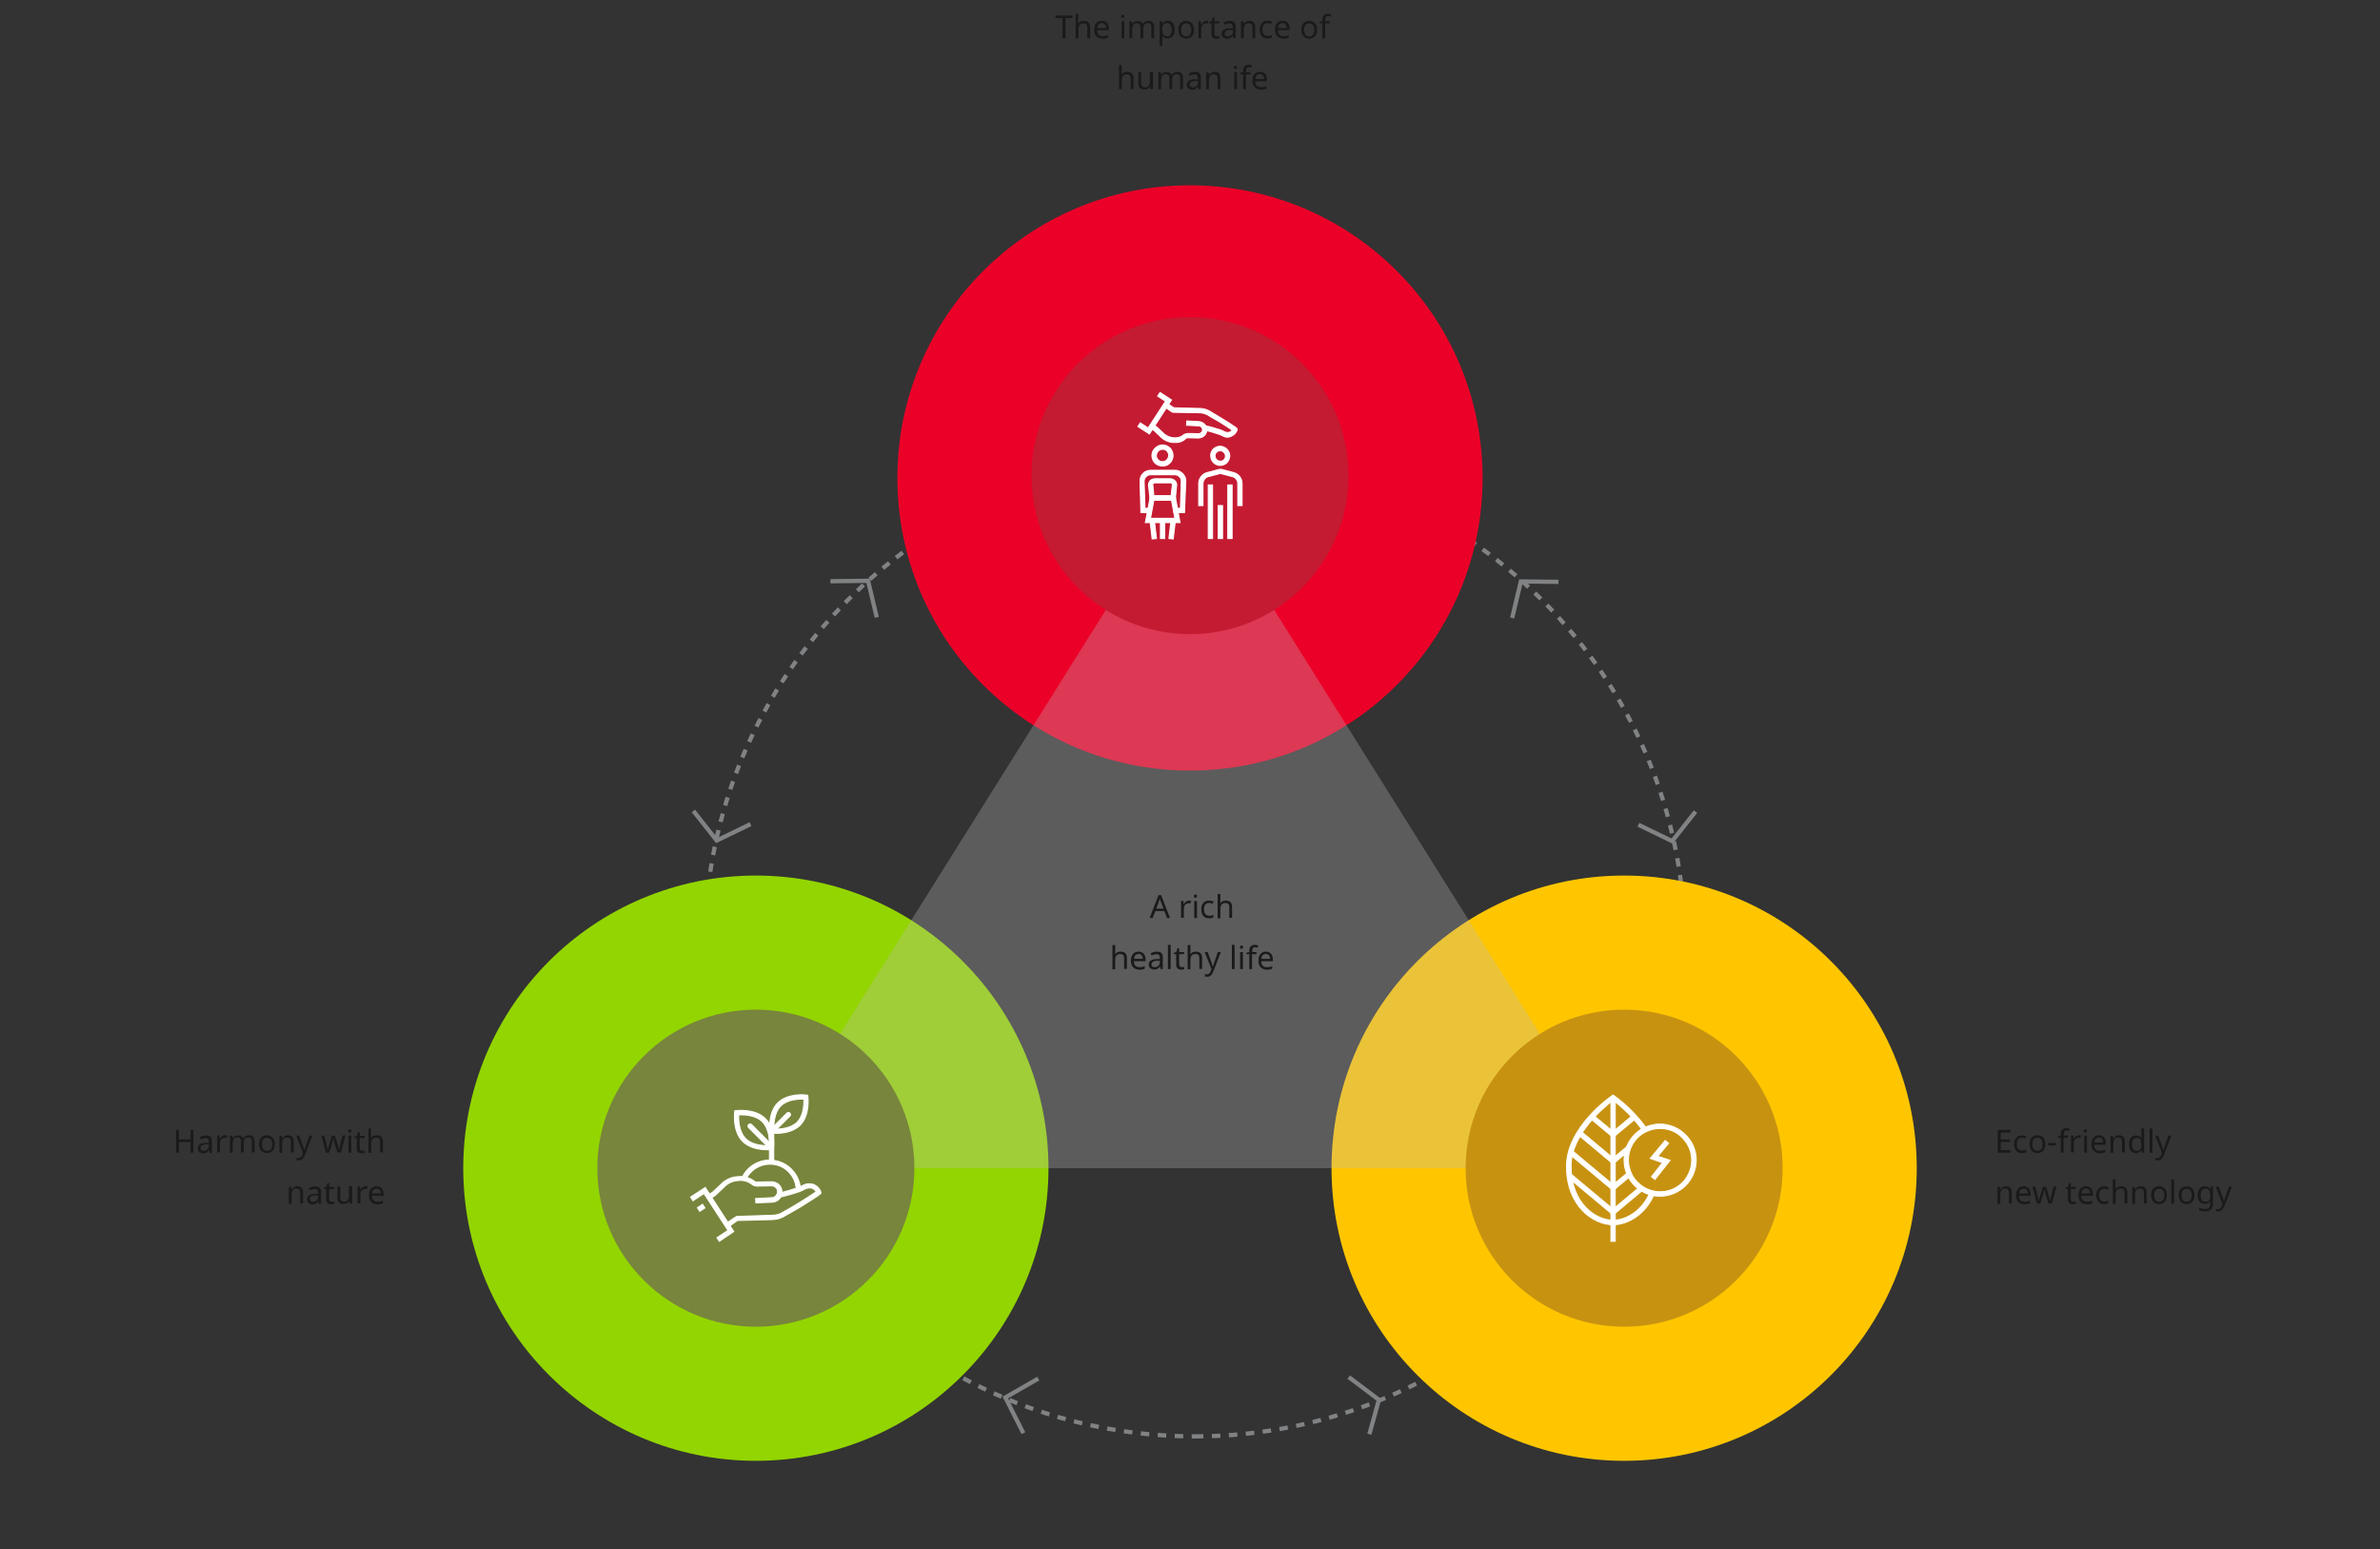 <?xml version="1.0" encoding="utf-8"?>
<!-- Generator: Adobe Illustrator 28.2.0, SVG Export Plug-In . SVG Version: 6.00 Build 0)  -->
<svg version="1.1" id="Layer_1" xmlns="http://www.w3.org/2000/svg" xmlns:xlink="http://www.w3.org/1999/xlink" x="0px" y="0px"
	 viewBox="0 0 1120 729" style="enable-background:new 0 0 1120 729;" xml:space="preserve">
<rect x="0" y="0" width="1120" height="729" fill="#333333" stroke="none"/>
<style type="text/css">
	.st0{fill:none;stroke:#808284;stroke-width:2;stroke-dasharray:4,4;}
	.st1{fill:none;stroke:#808284;stroke-width:2;}
	.st2{fill:none;stroke:#808284;stroke-width:2;}
	.st3{fill:#FFC600;}
	.st4{fill:#EB0028;}
	.st5{fill:#93D500;}
	.st6{fill:#BBBBBB;fill-opacity:0.3;}
	.st7{fill:#C89211;}
	.st8{fill:#FFFFFF;stroke:#FFFFFF;stroke-width:0.5;stroke-miterlimit:10;}
	.st9{fill:#78853C;}
	.st10{fill:#C41B32;}
	.st11{fill:#FFFFFF;stroke:#FFFFFF;stroke-width:0.5;stroke-miterlimit:10;}
	.st12{fill:#1A1A1A;}
</style>
<path class="st0" d="M562.3,675.9c127.4,0,230.7-103.3,230.7-230.7S689.7,214.6,562.3,214.6S331.6,317.9,331.6,445.2
	S434.9,675.9,562.3,675.9z"/>
<path class="st1" d="M390.8,273.5l17.7-0.2l4.1,17.2"/>
<path class="st1" d="M353.2,387.8l-15.9,7.7l-11-13.9"/>
<path class="st2" d="M733.4,273.8l-17.7-0.2l-4.1,17.2"/>
<path class="st1" d="M771,388.1l15.9,7.7l11-13.9"/>
<path class="st1" d="M644.4,674.9l4.5-16.2l-14.2-10.7"/>
<path class="st1" d="M488.6,648.7l-15.5,8.9l8.5,16.8"/>
<path class="st3" d="M764.3,687.4c76.1,0,137.7-61.7,137.7-137.7c0-76.1-61.7-137.7-137.7-137.7c-76.1,0-137.7,61.7-137.7,137.7
	C626.6,625.7,688.2,687.4,764.3,687.4z"/>
<path class="st4" d="M560,362.6c76.1,0,137.7-61.7,137.7-137.7c0-76.1-61.7-137.7-137.7-137.7s-137.7,61.7-137.7,137.7
	C422.3,301,483.9,362.6,560,362.6z"/>
<path class="st5" d="M355.7,687.4c76.1,0,137.7-61.7,137.7-137.7c0-76.1-61.7-137.7-137.7-137.7S218,473.6,218,549.7
	C218,625.7,279.7,687.4,355.7,687.4z"/>
<path class="st6" d="M560,223.8l204.3,325.9H355.7L560,223.8z"/>
<path class="st7" d="M764.3,624.3c41.2,0,74.6-33.4,74.6-74.6s-33.4-74.6-74.6-74.6c-41.2,0-74.6,33.4-74.6,74.6
	S723.1,624.3,764.3,624.3z"/>
<path class="st8" d="M759.1,576.3c-9.1,0-21.9-8.5-21.9-27.5c0-18.2,20.4-32.5,21.3-33.1l0.6-0.4l0.6,0.4c5.9,4.3,11,9.5,15.2,15.4
	l-1.7,1.1c-3.9-5.5-8.7-10.4-14.1-14.5c-3.3,2.5-19.8,15.6-19.8,31c0,17.6,11.6,25.5,19.8,25.5c5.9,0,13.6-4.1,17.5-13.3l1.9,0.8
	C774.3,571.8,765.7,576.3,759.1,576.3z"/>
<path class="st8" d="M760.1,516.9h-2v67.2h2V516.9z"/>
<path class="st8" d="M759.1,547.7l-16.5-13.8l1.3-1.6l15.2,12.7l6.7-5.6l1.3,1.6L759.1,547.7z"/>
<path class="st8" d="M759.1,560.2L738.5,543l1.3-1.6l19.3,16.1l7-5.8l1.3,1.6L759.1,560.2z"/>
<path class="st8" d="M759.1,535.2l-10.7-8.9l1.3-1.6l9.4,7.8l9.4-7.8l1.3,1.6L759.1,535.2z"/>
<path class="st8" d="M759.1,571.7L737.9,554l1.3-1.6l19.9,16.6l12.7-10.6l1.3,1.6L759.1,571.7z"/>
<path class="st8" d="M781.2,562.9c-3.4,0-6.6-1-9.4-2.9c-2.8-1.9-5-4.5-6.2-7.6c-1.3-3.1-1.6-6.5-1-9.8c0.7-3.3,2.3-6.3,4.6-8.7
	c2.4-2.4,5.4-4,8.7-4.6c3.3-0.7,6.7-0.3,9.8,1c3.1,1.3,5.7,3.5,7.6,6.2c1.9,2.8,2.9,6.1,2.9,9.4c0,4.5-1.8,8.8-5,12
	C790,561.1,785.7,562.8,781.2,562.9z M781.2,531c-3,0-5.8,0.9-8.3,2.5c-2.5,1.6-4.4,4-5.5,6.7c-1.1,2.7-1.4,5.7-0.8,8.6
	c0.6,2.9,2,5.6,4.1,7.6c2.1,2.1,4.7,3.5,7.6,4.1c2.9,0.6,5.9,0.3,8.6-0.8c2.7-1.1,5.1-3,6.7-5.5c1.6-2.5,2.5-5.3,2.5-8.3
	c0-4-1.6-7.7-4.4-10.5C789,532.5,785.2,531,781.2,531z"/>
<path class="st8" d="M778.8,555l-1.6-1.3l5.2-6.6l-5.8-2l7-8.4l1.6,1.3l-5.1,6.1l5.8,1.9L778.8,555z"/>
<path class="st9" d="M355.7,624.3c41.2,0,74.6-33.4,74.6-74.6s-33.4-74.6-74.6-74.6s-74.6,33.4-74.6,74.6S314.5,624.3,355.7,624.3z"
	/>
<path class="st8" d="M338.5,584.1l-1.1-1.7l5.2-3.4l-11.3-17.4l-5.2,3.4l-1.1-1.7l6.9-4.5l13.4,20.7L338.5,584.1z"/>
<path class="st8" d="M330.6,566.7l-2.4,1.6l1.1,1.7l2.4-1.6L330.6,566.7z"/>
<path class="st8" d="M355.7,566l-0.1-2l7.6-0.4c0.7,0,1.4-0.3,1.9-0.9c0.5-0.5,0.8-1.2,0.8-1.9c0-0.4-0.1-0.8-0.2-1.1
	c-0.1-0.4-0.4-0.7-0.6-0.9c-0.3-0.3-0.6-0.5-0.9-0.6c-0.4-0.1-0.7-0.2-1.1-0.2l-6.2,0.1c-1,0.1-2.1-0.1-2.9-0.7
	c-1.8-1.5-4.2-2.2-6.5-1.9c-2.7,0.1-5.2,1.3-7,3.3l-3.8,3.6l-2.4,1.6l-1.1-1.6l2.3-1.5l3.6-3.4c2.1-2.3,5.1-3.7,8.2-3.8
	c2.9-0.3,5.8,0.6,8,2.4c0.5,0.1,1,0.2,1.6,0.1l6.2-0.1c1.2,0,2.5,0.5,3.4,1.3c0.9,0.9,1.4,2,1.5,3.3c0,1.2-0.4,2.5-1.2,3.4
	c-0.8,0.9-2,1.5-3.3,1.6L355.7,566z"/>
<path class="st8" d="M342.8,577.3l-1.1-1.6l4.6-3.1c0.2-0.1,0.3-0.2,0.5-0.2l15.5-0.5c3.7,0,4.8-0.6,7.6-2.3
	c0.7-0.4,1.4-0.8,2.3-1.3c2.3-1.3,5.3-3.2,7.8-4.8l2.3-1.5c0.7-0.5,1.4-0.9,1.8-1.2c-0.5-0.8-1.2-1.4-2-1.7
	c-0.6-0.2-1.2-0.2-1.8-0.1c-0.6,0.1-1.2,0.3-1.7,0.6c-0.8,0.4-1.6,0.8-2.4,1.1c-3.2,1.1-6.4,2-9.6,2.7l-0.4-1.9
	c3.2-0.7,6.3-1.6,9.4-2.7c0.7-0.2,1.4-0.5,2-0.9c0.8-0.4,1.6-0.7,2.5-0.8c0.9-0.1,1.8,0,2.6,0.2c0.8,0.3,1.5,0.8,2.1,1.3
	c0.6,0.6,1.1,1.3,1.4,2.1c0.1,0.2,0.1,0.4,0.1,0.6c0,0.2-0.1,0.4-0.3,0.5c-0.9,0.7-1.8,1.4-2.7,1.9l-2.3,1.5
	c-2.5,1.6-5.5,3.5-7.9,4.8c-0.9,0.5-1.6,0.9-2.3,1.3c-2.9,1.7-4.4,2.6-8.6,2.6l-15.2,0.4L342.8,577.3z"/>
<path class="st8" d="M365.2,533.3c-0.7,0-1.4,0-2-0.1l-0.8-0.1l-0.1-0.8c0-0.3-1-8.6,3.7-13.3c4.7-4.7,12.9-3.8,13.3-3.7l0.8,0.1
	l0.1,0.8c0,0.4,1,8.6-3.7,13.3C373.1,532.8,368,533.3,365.2,533.3z M364.2,531.3c2.1,0.1,7.6,0,10.9-3.2c3.2-3.2,3.3-8.8,3.2-10.9
	c-2.1-0.1-7.6,0-10.9,3.2C364.2,523.7,364.1,529.2,364.2,531.3z"/>
<path class="st8" d="M361,541c-2.9,0-8.1-0.5-11.5-3.9c-4.8-4.8-3.8-13.2-3.8-13.6l0.1-0.8l0.8-0.1c0.4,0,8.8-1,13.6,3.8
	c4.8,4.8,3.8,13.2,3.8,13.6l-0.1,0.8l-0.8,0.1C362.4,541,361.7,541,361,541z M347.6,524.6c-0.1,2.1,0,7.8,3.3,11.2
	c3.3,3.3,9,3.4,11.2,3.3c0.1-2.1,0-7.8-3.3-11.2C355.5,524.5,349.8,524.5,347.6,524.6z"/>
<path class="st8" d="M364.1,532.2h-2v15.2h2V532.2z"/>
<path class="st8" d="M363.3,533.2c-0.2,0-0.4-0.1-0.5-0.2c-0.2-0.1-0.3-0.3-0.4-0.4c-0.1-0.2-0.1-0.4-0.1-0.6c0-0.2,0.1-0.4,0.3-0.5
	l7.7-7.7c0.1-0.1,0.2-0.2,0.3-0.2c0.1,0,0.2-0.1,0.4-0.1c0.1,0,0.3,0,0.4,0.1c0.1,0.1,0.2,0.1,0.3,0.2c0.1,0.1,0.2,0.2,0.2,0.3
	c0.1,0.1,0.1,0.2,0.1,0.4c0,0.1,0,0.3-0.1,0.4c0,0.1-0.1,0.2-0.2,0.3l-7.7,7.7c-0.1,0.1-0.2,0.2-0.3,0.2
	C363.5,533.2,363.4,533.2,363.3,533.2z"/>
<path class="st8" d="M363,540.9c-0.1,0-0.3,0-0.4-0.1c-0.1-0.1-0.2-0.1-0.3-0.2l-10-10c-0.1-0.1-0.2-0.2-0.2-0.3
	c-0.1-0.1-0.1-0.2-0.1-0.4c0-0.1,0-0.3,0.1-0.4c0-0.1,0.1-0.2,0.2-0.3c0.1-0.1,0.2-0.2,0.3-0.2c0.1,0,0.2-0.1,0.4-0.1
	c0.1,0,0.3,0,0.4,0.1c0.1,0,0.2,0.1,0.3,0.2l10,10c0.1,0.1,0.2,0.3,0.3,0.5c0,0.2,0,0.4-0.1,0.6c-0.1,0.2-0.2,0.3-0.4,0.4
	C363.4,540.9,363.2,540.9,363,540.9z"/>
<path class="st8" d="M376.7,559.9h-2c0-3.2-1.4-6.3-3.7-8.6c-2.3-2.3-5.4-3.5-8.7-3.5c-2.4,0-4.8,0.7-6.8,2c-2,1.3-3.6,3.2-4.6,5.4
	l-1.8-0.8c1.3-3,3.6-5.4,6.5-6.9c2.9-1.5,6.2-2,9.4-1.3c3.2,0.6,6.1,2.3,8.2,4.8C375.4,553.5,376.6,556.7,376.7,559.9z"/>
<path class="st10" d="M560,298.4c41.2,0,74.6-33.4,74.6-74.6s-33.4-74.6-74.6-74.6s-74.6,33.4-74.6,74.6S518.8,298.4,560,298.4z"/>
<path class="st8" d="M584.5,237.9h-2v-10.4c0-0.7-0.2-1.4-0.7-2c-0.4-0.6-1-1-1.7-1.2l-5.3-1.4c-0.3-0.1-0.7-0.1-1,0l-5.3,1.4
	c-0.7,0.2-1.3,0.6-1.7,1.2c-0.4,0.6-0.7,1.3-0.7,2v10.4h-2v-10.4c0-1.2,0.4-2.3,1.1-3.2c0.7-0.9,1.7-1.6,2.8-1.9l5.3-1.4
	c0.7-0.2,1.4-0.2,2,0l5.3,1.4c1.1,0.3,2.1,1,2.8,1.9c0.7,0.9,1.1,2,1.1,3.2L584.5,237.9z"/>
<path class="st8" d="M575.3,237.9h-2v15.5h2V237.9z"/>
<path class="st8" d="M570.6,228.2h-2v25.2h2V228.2z"/>
<path class="st8" d="M579.8,228.2h-2v25.2h2V228.2z"/>
<path class="st8" d="M574.2,219c-0.9,0-1.7-0.3-2.5-0.8c-0.7-0.5-1.3-1.2-1.6-2c-0.3-0.8-0.4-1.7-0.3-2.6c0.2-0.9,0.6-1.7,1.2-2.3
	c0.6-0.6,1.4-1,2.3-1.2c0.9-0.2,1.8-0.1,2.6,0.3c0.8,0.3,1.5,0.9,2,1.6c0.5,0.7,0.8,1.6,0.8,2.5c0,1.2-0.5,2.3-1.3,3.2
	C576.6,218.5,575.4,219,574.2,219z M574.2,212.1c-0.5,0-1,0.1-1.4,0.4c-0.4,0.3-0.7,0.7-0.9,1.1c-0.2,0.5-0.2,0.9-0.1,1.4
	c0.1,0.5,0.3,0.9,0.7,1.3c0.3,0.3,0.8,0.6,1.3,0.7s1,0,1.4-0.1c0.5-0.2,0.8-0.5,1.1-0.9s0.4-0.9,0.4-1.4c0-0.7-0.3-1.3-0.7-1.7
	C575.5,212.3,574.9,212.1,574.2,212.1z"/>
<path class="st8" d="M540.9,204.2l-5.4-3.5l1.1-1.7l3.7,2.4l8.2-12.6l-3.7-2.4l1.1-1.7l5.4,3.5L540.9,204.2z"/>
<path class="st8" d="M553,208.2c-0.2,0-0.5,0-0.7,0c-2.5-0.1-4.8-1.2-6.4-3l-2.8-2.6l-1.6-1.1l1.1-1.7l1.7,1.1l2.9,2.7
	c1.3,1.4,3.2,2.3,5.1,2.4c0.8,0.1,1.7,0,2.5-0.2c0.8-0.2,1.6-0.6,2.2-1.2c0.7-0.4,1.6-0.6,2.4-0.6l4.6,0.1c0.5,0,1-0.2,1.3-0.5
	c0.4-0.3,0.6-0.8,0.6-1.3c0-0.5-0.2-1-0.5-1.3c-0.3-0.4-0.8-0.6-1.3-0.6l-5.7-0.3l0.1-2l5.7,0.3c1,0.1,1.9,0.5,2.6,1.2
	c0.7,0.7,1.1,1.6,1.1,2.6c0,0.5-0.1,1-0.3,1.5c-0.2,0.5-0.5,0.9-0.9,1.3c-0.4,0.4-0.8,0.6-1.3,0.8c-0.5,0.2-1,0.3-1.5,0.3l-4.6-0.1
	c-0.4,0-0.8,0-1.1,0.1C556.9,207.6,555,208.3,553,208.2z"/>
<path class="st8" d="M577.8,205.7c-0.9,0-1.8-0.2-2.6-0.7c-0.5-0.3-1-0.5-1.6-0.7c-2.3-0.8-4.6-1.4-7-2l0.4-2c2.5,0.5,4.9,1.2,7.3,2
	c0.6,0.2,1.2,0.5,1.8,0.8c0.4,0.2,0.8,0.4,1.2,0.4c0.4,0.1,0.9,0,1.3-0.1c0.5-0.2,1-0.5,1.3-1c-0.3-0.2-0.7-0.5-1.2-0.8l-1.8-1.2
	c-1.8-1.2-4.1-2.6-5.8-3.5c-0.7-0.4-1.2-0.7-1.7-1c-1.6-1.2-3.6-1.8-5.6-1.7L552,194c-0.2,0-0.4-0.1-0.5-0.2l-3.4-2.3l1.1-1.7
	l3.2,2.1l11.4,0.3c2.4-0.1,4.7,0.6,6.6,2c0.5,0.3,1,0.6,1.7,1c1.7,1,4,2.4,5.9,3.6l1.8,1.2c0.7,0.4,1.4,0.9,2.1,1.5
	c0.2,0.1,0.3,0.3,0.3,0.5c0,0.2,0,0.4-0.1,0.6c-0.3,0.6-0.7,1.2-1.1,1.6c-0.5,0.5-1.1,0.8-1.7,1.1
	C578.7,205.6,578.2,205.7,577.8,205.7z"/>
<path class="st8" d="M548.1,244.9h-2v8.5h2V244.9z"/>
<path class="st11" d="M551.1,244.8l-1,8.6l2,0.2l1-8.6L551.1,244.8z"/>
<path class="st8" d="M543.2,244.8l-2,0.2l1,8.6l2-0.2L543.2,244.8z"/>
<path class="st8" d="M553,235.4h-11.7l-0.8-6.8c-0.1-0.4,0-0.8,0.1-1.2c0.1-0.4,0.3-0.8,0.6-1.1c0.3-0.3,0.6-0.6,1-0.7
	c0.4-0.2,0.8-0.3,1.2-0.3h7.4c0.4,0,0.8,0.1,1.2,0.3c0.4,0.2,0.7,0.4,1,0.7c0.3,0.3,0.5,0.7,0.6,1.1c0.1,0.4,0.2,0.8,0.1,1.2
	L553,235.4z M543,233.4h8.1l0.6-5.1c0-0.1,0-0.3,0-0.4c0-0.1-0.1-0.3-0.2-0.4c-0.1-0.1-0.2-0.2-0.3-0.2c-0.1-0.1-0.3-0.1-0.4-0.1
	h-7.4c-0.1,0-0.3,0-0.4,0.1c-0.1,0.1-0.2,0.1-0.3,0.2c-0.1,0.1-0.2,0.2-0.2,0.4c0,0.1-0.1,0.3,0,0.4L543,233.4z"/>
<path class="st8" d="M555.3,245.9H539l2.4-12.6h11.6L555.3,245.9z M541.4,243.9h11.5l-1.6-8.6H543L541.4,243.9z"/>
<path class="st8" d="M557.4,241.2h-4.9v-2h3l0.4-12.7c0-0.4,0-0.8-0.2-1.2c-0.1-0.4-0.4-0.7-0.7-1c-0.3-0.3-0.6-0.5-1-0.7
	c-0.4-0.2-0.8-0.2-1.2-0.2h-11.3c-0.4,0-0.8,0.1-1.2,0.2c-0.4,0.2-0.7,0.4-1,0.7c-0.3,0.3-0.5,0.7-0.7,1c-0.1,0.4-0.2,0.8-0.2,1.2
	l0.4,12.7h3v2h-4.9l-0.4-14.7c0-0.7,0.1-1.4,0.3-2c0.2-0.6,0.6-1.2,1.1-1.7c0.5-0.5,1-0.9,1.7-1.1c0.6-0.3,1.3-0.4,2-0.4h11.3
	c0.7,0,1.4,0.1,2,0.4c0.6,0.3,1.2,0.7,1.7,1.2c0.5,0.5,0.8,1.1,1.1,1.7c0.2,0.6,0.4,1.3,0.3,2L557.4,241.2z"/>
<path class="st8" d="M547.1,219.3c-1,0-1.9-0.3-2.8-0.8c-0.8-0.5-1.5-1.3-1.8-2.2c-0.4-0.9-0.5-1.9-0.3-2.9c0.2-1,0.7-1.8,1.4-2.5
	c0.7-0.7,1.6-1.2,2.5-1.4c1-0.2,2-0.1,2.9,0.3c0.9,0.4,1.7,1,2.2,1.8c0.5,0.8,0.8,1.8,0.8,2.8c0,1.3-0.5,2.6-1.5,3.5
	C549.7,218.8,548.4,219.3,547.1,219.3z M547.1,211.4c-0.6,0-1.2,0.2-1.6,0.5c-0.5,0.3-0.9,0.8-1.1,1.3c-0.2,0.5-0.3,1.1-0.2,1.7
	c0.1,0.6,0.4,1.1,0.8,1.5c0.4,0.4,0.9,0.7,1.5,0.8c0.6,0.1,1.2,0.1,1.7-0.2c0.5-0.2,1-0.6,1.3-1.1c0.3-0.5,0.5-1.1,0.5-1.6
	c0-0.8-0.3-1.5-0.9-2.1C548.7,211.7,547.9,211.4,547.1,211.4L547.1,211.4z"/>
<path class="st12" d="M91,542.4h-1.3v-5h-5.5v5h-1.3v-10.7h1.3v4.5h5.5v-4.5H91V542.4z M96.8,534.3c1,0,1.7,0.2,2.2,0.6
	c0.5,0.4,0.7,1.1,0.7,2.1v5.5h-1l-0.3-1.1h-0.1c-0.4,0.4-0.7,0.8-1.1,1c-0.4,0.2-0.9,0.3-1.6,0.3c-0.7,0-1.3-0.2-1.8-0.6
	c-0.5-0.4-0.7-1-0.7-1.8c0-0.8,0.3-1.4,0.9-1.8c0.6-0.4,1.6-0.7,2.9-0.7l1.4,0v-0.5c0-0.7-0.1-1.1-0.4-1.4c-0.3-0.3-0.7-0.4-1.2-0.4
	c-0.4,0-0.8,0.1-1.2,0.2c-0.4,0.1-0.7,0.3-1.1,0.4l-0.4-1c0.4-0.2,0.8-0.4,1.2-0.5C95.7,534.3,96.2,534.3,96.8,534.3z M98.3,538.5
	l-1.2,0c-1,0-1.7,0.2-2.1,0.5c-0.4,0.3-0.6,0.7-0.6,1.2c0,0.5,0.1,0.8,0.4,1c0.3,0.2,0.6,0.3,1.1,0.3c0.7,0,1.2-0.2,1.7-0.6
	c0.5-0.4,0.7-1,0.7-1.7V538.5z M105.9,534.2c0.2,0,0.3,0,0.5,0c0.2,0,0.3,0,0.5,0.1l-0.2,1.2c-0.1,0-0.3-0.1-0.4-0.1
	c-0.2,0-0.3,0-0.4,0c-0.4,0-0.8,0.1-1.2,0.3c-0.4,0.2-0.7,0.5-0.9,0.9c-0.2,0.4-0.3,0.9-0.3,1.4v4.3h-1.3v-8h1.1l0.1,1.5h0.1
	c0.2-0.4,0.6-0.8,1-1.1C104.8,534.4,105.3,534.2,105.9,534.2z M117.1,534.2c0.9,0,1.6,0.2,2,0.7c0.4,0.5,0.7,1.2,0.7,2.2v5.2h-1.3
	v-5.2c0-1.3-0.5-1.9-1.6-1.9c-0.8,0-1.3,0.2-1.7,0.7c-0.3,0.5-0.5,1.1-0.5,2v4.4h-1.3v-5.2c0-1.3-0.5-1.9-1.7-1.9
	c-0.8,0-1.4,0.2-1.7,0.8c-0.3,0.5-0.5,1.2-0.5,2.2v4.2h-1.3v-8h1.1l0.2,1.1h0.1c0.2-0.4,0.6-0.7,1-0.9c0.4-0.2,0.9-0.3,1.4-0.3
	c1.3,0,2.1,0.5,2.5,1.3h0.1c0.3-0.5,0.6-0.8,1.1-1C116.1,534.3,116.6,534.2,117.1,534.2z M129.3,538.4c0,1.3-0.3,2.4-1,3.1
	c-0.7,0.7-1.6,1.1-2.7,1.1c-0.7,0-1.3-0.2-1.9-0.5c-0.5-0.3-1-0.8-1.3-1.4c-0.3-0.6-0.5-1.4-0.5-2.3c0-1.3,0.3-2.4,1-3.1
	c0.7-0.7,1.6-1.1,2.7-1.1c0.7,0,1.4,0.2,1.9,0.5c0.6,0.3,1,0.8,1.3,1.4C129.2,536.8,129.3,537.5,129.3,538.4z M123.3,538.4
	c0,0.9,0.2,1.7,0.6,2.3c0.4,0.5,1,0.8,1.8,0.8c0.8,0,1.4-0.3,1.8-0.8c0.4-0.6,0.6-1.3,0.6-2.3c0-1-0.2-1.7-0.6-2.2
	c-0.4-0.5-1-0.8-1.8-0.8s-1.4,0.3-1.8,0.8C123.4,536.7,123.3,537.4,123.3,538.4z M135.3,534.2c1,0,1.7,0.2,2.2,0.7
	c0.5,0.5,0.7,1.2,0.7,2.2v5.2h-1.3v-5.1c0-1.3-0.6-1.9-1.8-1.9c-0.9,0-1.5,0.2-1.8,0.8s-0.5,1.2-0.5,2.2v4.2h-1.3v-8h1.1l0.2,1.1
	h0.1c0.3-0.4,0.6-0.7,1.1-0.9C134.3,534.3,134.8,534.2,135.3,534.2z M139.4,534.4h1.4l1.7,4.6c0.1,0.4,0.3,0.8,0.4,1.2
	s0.2,0.7,0.3,1h0.1c0.1-0.2,0.2-0.6,0.3-1c0.1-0.4,0.3-0.8,0.4-1.2l1.6-4.6h1.4l-3.5,9.1c-0.3,0.8-0.7,1.4-1.1,1.8s-1.1,0.7-1.8,0.7
	c-0.2,0-0.4,0-0.6,0c-0.2,0-0.3,0-0.5-0.1v-1c0.1,0,0.2,0,0.4,0.1c0.2,0,0.3,0,0.5,0c0.5,0,0.8-0.1,1.1-0.4s0.5-0.6,0.7-1l0.4-1.1
	L139.4,534.4z M158.8,542.4l-1.4-4.5c-0.1-0.4-0.2-0.8-0.3-1.2c-0.1-0.4-0.2-0.7-0.2-0.9h-0.1c0,0.2-0.1,0.5-0.2,0.9
	c-0.1,0.4-0.2,0.8-0.3,1.2l-1.4,4.5h-1.5l-2.2-8h1.4l1.1,4.3c0.1,0.4,0.2,0.9,0.3,1.3c0.1,0.4,0.2,0.8,0.2,1.1h0.1
	c0-0.2,0.1-0.4,0.1-0.6c0.1-0.2,0.1-0.5,0.2-0.8c0.1-0.3,0.1-0.5,0.2-0.8l1.4-4.5h1.4l1.4,4.5c0.1,0.4,0.2,0.7,0.3,1.1
	c0.1,0.4,0.2,0.7,0.2,1h0.1c0-0.2,0.1-0.6,0.2-1c0.1-0.4,0.2-0.9,0.3-1.4l1.1-4.3h1.4l-2.2,8H158.8z M164.7,531.4
	c0.2,0,0.4,0.1,0.5,0.2c0.2,0.1,0.2,0.3,0.2,0.6c0,0.3-0.1,0.5-0.2,0.6c-0.2,0.1-0.3,0.2-0.5,0.2c-0.2,0-0.4-0.1-0.6-0.2
	c-0.2-0.1-0.2-0.4-0.2-0.6c0-0.3,0.1-0.5,0.2-0.6C164.3,531.4,164.5,531.4,164.7,531.4z M165.3,534.4v8H164v-8H165.3z M170.6,541.5
	c0.2,0,0.4,0,0.6,0c0.2,0,0.4-0.1,0.5-0.1v1c-0.1,0.1-0.3,0.1-0.6,0.2c-0.3,0-0.5,0.1-0.8,0.1c-0.4,0-0.8-0.1-1.2-0.2
	c-0.4-0.2-0.6-0.4-0.9-0.8s-0.3-0.9-0.3-1.5v-4.7h-1.1v-0.6l1.2-0.5l0.5-1.7h0.8v1.8h2.3v1h-2.3v4.7c0,0.5,0.1,0.9,0.3,1.1
	C169.9,541.4,170.2,541.5,170.6,541.5z M174.6,531v3.3c0,0.4,0,0.8-0.1,1.1h0.1c0.3-0.4,0.6-0.7,1.1-0.9c0.4-0.2,0.9-0.3,1.5-0.3
	c1,0,1.7,0.2,2.2,0.7c0.5,0.5,0.8,1.2,0.8,2.2v5.2h-1.3v-5.1c0-1.3-0.6-1.9-1.8-1.9c-0.9,0-1.5,0.3-1.9,0.8
	c-0.3,0.5-0.5,1.2-0.5,2.2v4.2h-1.3V531H174.6z M139.7,558.2c1,0,1.7,0.2,2.2,0.7c0.5,0.5,0.7,1.2,0.7,2.2v5.2h-1.3v-5.1
	c0-1.3-0.6-1.9-1.8-1.9c-0.9,0-1.5,0.2-1.8,0.8c-0.3,0.5-0.5,1.2-0.5,2.2v4.2h-1.3v-8h1.1l0.2,1.1h0.1c0.3-0.4,0.6-0.7,1.1-0.9
	C138.7,558.3,139.2,558.2,139.7,558.2z M148.2,558.3c1,0,1.7,0.2,2.2,0.6c0.5,0.4,0.7,1.1,0.7,2.1v5.5h-1l-0.3-1.1h-0.1
	c-0.4,0.4-0.7,0.8-1.1,1c-0.4,0.2-0.9,0.3-1.6,0.3c-0.7,0-1.3-0.2-1.8-0.6c-0.5-0.4-0.7-1-0.7-1.8c0-0.8,0.3-1.4,0.9-1.8
	c0.6-0.4,1.6-0.7,2.9-0.7l1.4,0v-0.5c0-0.7-0.1-1.1-0.4-1.4c-0.3-0.3-0.7-0.4-1.2-0.4c-0.4,0-0.8,0.1-1.2,0.2
	c-0.4,0.1-0.7,0.3-1.1,0.4l-0.4-1c0.4-0.2,0.8-0.4,1.2-0.5C147.1,558.3,147.6,558.3,148.2,558.3z M149.7,562.5l-1.2,0
	c-1,0-1.7,0.2-2.1,0.5c-0.4,0.3-0.6,0.7-0.6,1.2c0,0.5,0.1,0.8,0.4,1c0.3,0.2,0.6,0.3,1.1,0.3c0.7,0,1.2-0.2,1.7-0.6
	c0.5-0.4,0.7-1,0.7-1.7V562.5z M156.2,565.5c0.2,0,0.4,0,0.6,0c0.2,0,0.4-0.1,0.5-0.1v1c-0.1,0.1-0.3,0.1-0.6,0.2
	c-0.3,0-0.5,0.1-0.8,0.1c-0.4,0-0.8-0.1-1.2-0.2c-0.3-0.2-0.6-0.4-0.9-0.8s-0.3-0.9-0.3-1.5v-4.7h-1.1v-0.6l1.2-0.5l0.5-1.7h0.8v1.8
	h2.3v1h-2.3v4.7c0,0.5,0.1,0.9,0.3,1.1C155.5,565.4,155.8,565.5,156.2,565.5z M165.7,558.4v8h-1.1l-0.2-1.1h-0.1
	c-0.3,0.4-0.6,0.7-1.1,0.9c-0.5,0.2-0.9,0.3-1.5,0.3c-1,0-1.7-0.2-2.2-0.7c-0.5-0.5-0.7-1.2-0.7-2.2v-5.3h1.3v5.2
	c0,1.3,0.6,1.9,1.8,1.9c0.9,0,1.5-0.2,1.8-0.8c0.4-0.5,0.5-1.2,0.5-2.2v-4.2H165.7z M172,558.2c0.1,0,0.3,0,0.5,0
	c0.2,0,0.3,0,0.5,0.1l-0.2,1.2c-0.1,0-0.3-0.1-0.4-0.1c-0.2,0-0.3,0-0.4,0c-0.4,0-0.8,0.1-1.2,0.3c-0.4,0.2-0.6,0.5-0.9,0.9
	c-0.2,0.4-0.3,0.9-0.3,1.4v4.3h-1.3v-8h1.1l0.1,1.5h0.1c0.2-0.4,0.6-0.8,1-1.1C170.9,558.4,171.4,558.2,172,558.2z M177.2,558.2
	c0.7,0,1.3,0.2,1.8,0.5s0.9,0.7,1.1,1.3c0.3,0.5,0.4,1.2,0.4,1.9v0.8H175c0,0.9,0.2,1.6,0.7,2.1c0.4,0.5,1.1,0.7,1.9,0.7
	c0.5,0,1,0,1.3-0.1c0.4-0.1,0.8-0.2,1.2-0.4v1.2c-0.4,0.2-0.8,0.3-1.2,0.4c-0.4,0.1-0.9,0.1-1.4,0.1c-0.8,0-1.4-0.2-2-0.5
	s-1-0.8-1.4-1.4c-0.3-0.6-0.5-1.4-0.5-2.3c0-0.9,0.1-1.6,0.4-2.3c0.3-0.6,0.7-1.1,1.2-1.5C175.9,558.4,176.5,558.2,177.2,558.2z
	 M177.2,559.3c-0.6,0-1.1,0.2-1.5,0.6c-0.4,0.4-0.6,1-0.6,1.7h4.1c0-0.7-0.2-1.2-0.5-1.7C178.4,559.5,177.9,559.3,177.2,559.3z"/>
<path class="st12" d="M946.1,542.4h-6v-10.7h6v1.2h-4.6v3.3h4.4v1.2h-4.4v3.8h4.6V542.4z M951.5,542.6c-0.7,0-1.4-0.1-1.9-0.4
	c-0.5-0.3-1-0.7-1.3-1.4c-0.3-0.6-0.5-1.4-0.5-2.3c0-1,0.2-1.8,0.5-2.4c0.3-0.6,0.8-1.1,1.3-1.4s1.2-0.4,1.9-0.4
	c0.4,0,0.8,0,1.2,0.1c0.4,0.1,0.7,0.2,0.9,0.3l-0.4,1.1c-0.2-0.1-0.5-0.2-0.8-0.3c-0.3-0.1-0.6-0.1-0.9-0.1c-1.6,0-2.4,1-2.4,3
	c0,1,0.2,1.7,0.6,2.2c0.4,0.5,1,0.8,1.7,0.8c0.4,0,0.8,0,1.2-0.1c0.3-0.1,0.6-0.2,0.9-0.3v1.2c-0.3,0.1-0.6,0.2-0.9,0.3
	C952.4,542.5,952,542.6,951.5,542.6z M962.5,538.4c0,1.3-0.3,2.4-1,3.1c-0.7,0.7-1.6,1.1-2.7,1.1c-0.7,0-1.3-0.2-1.9-0.5
	c-0.6-0.3-1-0.8-1.3-1.4c-0.3-0.6-0.5-1.4-0.5-2.3c0-1.3,0.3-2.4,1-3.1c0.7-0.7,1.6-1.1,2.7-1.1c0.7,0,1.4,0.2,1.9,0.5
	c0.6,0.3,1,0.8,1.3,1.4C962.3,536.8,962.5,537.5,962.5,538.4z M956.4,538.4c0,0.9,0.2,1.7,0.6,2.3c0.4,0.5,1,0.8,1.8,0.8
	c0.8,0,1.4-0.3,1.8-0.8c0.4-0.6,0.6-1.3,0.6-2.3c0-1-0.2-1.7-0.6-2.2c-0.4-0.5-1-0.8-1.8-0.8s-1.4,0.3-1.8,0.8
	C956.6,536.7,956.4,537.4,956.4,538.4z M963.9,539v-1.2h3.6v1.2H963.9z M973.1,535.4h-2v7h-1.3v-7h-1.4v-0.6l1.4-0.5v-0.5
	c0-1,0.2-1.8,0.7-2.2c0.5-0.5,1.1-0.7,1.9-0.7c0.3,0,0.6,0,0.9,0.1c0.3,0,0.5,0.1,0.7,0.2l-0.3,1c-0.2-0.1-0.3-0.1-0.6-0.2
	c-0.2,0-0.4-0.1-0.6-0.1c-0.4,0-0.8,0.2-1,0.5c-0.2,0.3-0.3,0.8-0.3,1.4v0.5h2V535.4z M978.3,534.2c0.2,0,0.3,0,0.5,0
	c0.2,0,0.3,0,0.5,0.1l-0.2,1.2c-0.1,0-0.3-0.1-0.4-0.1c-0.2,0-0.3,0-0.4,0c-0.4,0-0.8,0.1-1.2,0.3c-0.4,0.2-0.7,0.5-0.9,0.9
	c-0.2,0.4-0.3,0.9-0.3,1.4v4.3h-1.3v-8h1.1l0.1,1.5h0.1c0.2-0.4,0.6-0.8,1-1.1C977.3,534.4,977.8,534.2,978.3,534.2z M981.4,531.4
	c0.2,0,0.4,0.1,0.5,0.2c0.2,0.1,0.2,0.3,0.2,0.6c0,0.3-0.1,0.5-0.2,0.6c-0.2,0.1-0.3,0.2-0.5,0.2c-0.2,0-0.4-0.1-0.6-0.2
	c-0.1-0.1-0.2-0.4-0.2-0.6c0-0.3,0.1-0.5,0.2-0.6C981,531.4,981.2,531.4,981.4,531.4z M982.1,534.4v8h-1.3v-8H982.1z M987.7,534.2
	c0.7,0,1.3,0.2,1.8,0.5s0.9,0.7,1.1,1.3c0.3,0.5,0.4,1.2,0.4,1.9v0.8h-5.5c0,0.9,0.2,1.6,0.7,2.1c0.5,0.5,1.1,0.7,1.9,0.7
	c0.5,0,1,0,1.4-0.1c0.4-0.1,0.8-0.2,1.2-0.4v1.2c-0.4,0.2-0.8,0.3-1.2,0.4c-0.4,0.1-0.9,0.1-1.4,0.1c-0.8,0-1.4-0.2-2-0.5
	s-1-0.8-1.4-1.4c-0.3-0.6-0.5-1.4-0.5-2.3c0-0.9,0.1-1.6,0.4-2.3c0.3-0.6,0.7-1.1,1.2-1.5C986.4,534.4,987,534.2,987.7,534.2z
	 M987.7,535.3c-0.6,0-1.1,0.2-1.5,0.6c-0.4,0.4-0.6,1-0.6,1.7h4.1c0-0.7-0.2-1.2-0.5-1.7C988.9,535.5,988.4,535.3,987.7,535.3z
	 M997,534.2c1,0,1.7,0.2,2.2,0.7c0.5,0.5,0.7,1.2,0.7,2.2v5.2h-1.3v-5.1c0-1.3-0.6-1.9-1.8-1.9c-0.9,0-1.5,0.2-1.8,0.8
	c-0.3,0.5-0.5,1.2-0.5,2.2v4.2h-1.3v-8h1.1l0.2,1.1h0.1c0.3-0.4,0.6-0.7,1.1-0.9C996,534.3,996.5,534.2,997,534.2z M1005.2,542.6
	c-1,0-1.8-0.3-2.4-1c-0.6-0.7-0.9-1.7-0.9-3.1s0.3-2.4,0.9-3.1c0.6-0.7,1.4-1.1,2.4-1.1c0.6,0,1.1,0.1,1.5,0.3
	c0.4,0.2,0.7,0.5,1,0.8h0.1c0-0.1,0-0.3-0.1-0.6c0-0.3,0-0.5,0-0.6V531h1.3v11.4h-1.1l-0.2-1.1h-0.1c-0.2,0.3-0.6,0.6-1,0.9
	C1006.4,542.5,1005.9,542.6,1005.2,542.6z M1005.4,541.5c0.8,0,1.5-0.2,1.8-0.7c0.4-0.5,0.5-1.2,0.5-2.1v-0.2c0-1-0.2-1.8-0.5-2.3
	c-0.3-0.5-0.9-0.8-1.8-0.8c-0.7,0-1.2,0.3-1.6,0.9c-0.4,0.6-0.5,1.3-0.5,2.3c0,1,0.2,1.7,0.5,2.2
	C1004.2,541.2,1004.7,541.5,1005.4,541.5z M1012.9,542.4h-1.3V531h1.3V542.4z M1014.2,534.4h1.4l1.7,4.6c0.2,0.4,0.3,0.8,0.4,1.2
	s0.2,0.7,0.3,1h0.1c0.1-0.2,0.2-0.6,0.3-1c0.1-0.4,0.3-0.8,0.4-1.2l1.6-4.6h1.4l-3.5,9.1c-0.3,0.8-0.7,1.4-1.1,1.8s-1,0.7-1.8,0.7
	c-0.2,0-0.5,0-0.6,0c-0.2,0-0.3,0-0.5-0.1v-1c0.1,0,0.2,0,0.4,0.1c0.2,0,0.3,0,0.5,0c0.5,0,0.8-0.1,1.1-0.4c0.3-0.3,0.5-0.6,0.7-1
	l0.4-1.1L1014.2,534.4z M943.8,558.2c1,0,1.7,0.2,2.2,0.7c0.5,0.5,0.7,1.2,0.7,2.2v5.2h-1.3v-5.1c0-1.3-0.6-1.9-1.8-1.9
	c-0.9,0-1.5,0.2-1.8,0.8c-0.3,0.5-0.5,1.2-0.5,2.2v4.2H940v-8h1.1l0.2,1.1h0.1c0.3-0.4,0.6-0.7,1.1-0.9
	C942.8,558.3,943.3,558.2,943.8,558.2z M952.3,558.2c0.7,0,1.3,0.2,1.8,0.5s0.9,0.7,1.1,1.3c0.3,0.5,0.4,1.2,0.4,1.9v0.8h-5.5
	c0,0.9,0.2,1.6,0.7,2.1c0.5,0.5,1.1,0.7,1.9,0.7c0.5,0,1,0,1.3-0.1c0.4-0.1,0.8-0.2,1.2-0.4v1.2c-0.4,0.2-0.8,0.3-1.2,0.4
	c-0.4,0.1-0.9,0.1-1.4,0.1c-0.8,0-1.4-0.2-2-0.5c-0.6-0.3-1-0.8-1.4-1.4c-0.3-0.6-0.5-1.4-0.5-2.3c0-0.9,0.1-1.6,0.4-2.3
	c0.3-0.6,0.7-1.1,1.2-1.5C951,558.4,951.6,558.2,952.3,558.2z M952.3,559.3c-0.6,0-1.1,0.2-1.5,0.6c-0.4,0.4-0.6,1-0.6,1.7h4.1
	c0-0.7-0.2-1.2-0.5-1.7C953.5,559.5,953,559.3,952.3,559.3z M964,566.4l-1.4-4.5c-0.1-0.4-0.2-0.8-0.3-1.2s-0.2-0.7-0.2-0.9H962
	c0,0.2-0.1,0.5-0.2,0.9c-0.1,0.4-0.2,0.8-0.3,1.2l-1.4,4.5h-1.5l-2.2-8h1.4l1.1,4.3c0.1,0.4,0.2,0.9,0.3,1.3
	c0.1,0.4,0.2,0.8,0.2,1.1h0.1c0-0.2,0.1-0.4,0.1-0.6s0.1-0.5,0.2-0.8c0.1-0.3,0.1-0.5,0.2-0.8l1.4-4.5h1.4l1.4,4.5
	c0.1,0.4,0.2,0.7,0.3,1.1c0.1,0.4,0.2,0.7,0.2,1h0.1c0-0.2,0.1-0.6,0.2-1c0.1-0.4,0.2-0.9,0.3-1.4l1.1-4.3h1.4l-2.2,8H964z
	 M975.8,565.5c0.2,0,0.4,0,0.6,0c0.2,0,0.4-0.1,0.5-0.1v1c-0.1,0.1-0.3,0.1-0.6,0.2c-0.3,0-0.5,0.1-0.8,0.1c-0.4,0-0.8-0.1-1.2-0.2
	c-0.3-0.2-0.6-0.4-0.9-0.8c-0.2-0.4-0.3-0.9-0.3-1.5v-4.7h-1.1v-0.6l1.2-0.5l0.5-1.7h0.8v1.8h2.3v1h-2.3v4.7c0,0.5,0.1,0.9,0.3,1.1
	C975.1,565.4,975.4,565.5,975.8,565.5z M981.6,558.2c0.7,0,1.3,0.2,1.8,0.5s0.9,0.7,1.1,1.3c0.3,0.5,0.4,1.2,0.4,1.9v0.8h-5.5
	c0,0.9,0.2,1.6,0.7,2.1c0.5,0.5,1.1,0.7,1.9,0.7c0.5,0,1,0,1.4-0.1c0.4-0.1,0.8-0.2,1.2-0.4v1.2c-0.4,0.2-0.8,0.3-1.2,0.4
	c-0.4,0.1-0.9,0.1-1.4,0.1c-0.8,0-1.4-0.2-2-0.5c-0.6-0.3-1-0.8-1.4-1.4c-0.3-0.6-0.5-1.4-0.5-2.3c0-0.9,0.1-1.6,0.4-2.3
	c0.3-0.6,0.7-1.1,1.2-1.5C980.3,558.4,980.9,558.2,981.6,558.2z M981.6,559.3c-0.6,0-1.1,0.2-1.5,0.6c-0.4,0.4-0.6,1-0.6,1.7h4.1
	c0-0.7-0.2-1.2-0.5-1.7C982.8,559.5,982.3,559.3,981.6,559.3z M990.2,566.6c-0.7,0-1.4-0.1-1.9-0.4c-0.5-0.3-1-0.7-1.3-1.4
	c-0.3-0.6-0.5-1.4-0.5-2.3c0-1,0.2-1.8,0.5-2.4c0.3-0.6,0.8-1.1,1.3-1.4s1.2-0.4,1.9-0.4c0.4,0,0.8,0,1.2,0.1
	c0.4,0.1,0.7,0.2,0.9,0.3l-0.4,1.1c-0.2-0.1-0.5-0.2-0.8-0.3c-0.3-0.1-0.6-0.1-0.9-0.1c-1.6,0-2.4,1-2.4,3c0,1,0.2,1.7,0.6,2.2
	c0.4,0.5,1,0.8,1.7,0.8c0.4,0,0.8,0,1.2-0.1c0.3-0.1,0.7-0.2,0.9-0.3v1.2c-0.3,0.1-0.6,0.2-0.9,0.3
	C991.1,566.5,990.7,566.6,990.2,566.6z M995.5,555v3.3c0,0.4,0,0.8-0.1,1.1h0.1c0.3-0.4,0.6-0.7,1.1-0.9c0.4-0.2,0.9-0.3,1.5-0.3
	c1,0,1.7,0.2,2.2,0.7c0.5,0.5,0.8,1.2,0.8,2.2v5.2h-1.3v-5.1c0-1.3-0.6-1.9-1.8-1.9c-0.9,0-1.5,0.3-1.9,0.8
	c-0.3,0.5-0.5,1.2-0.5,2.2v4.2h-1.3V555H995.5z M1007.3,558.2c1,0,1.7,0.2,2.2,0.7c0.5,0.5,0.7,1.2,0.7,2.2v5.2h-1.3v-5.1
	c0-1.3-0.6-1.9-1.8-1.9c-0.9,0-1.5,0.2-1.9,0.8c-0.3,0.5-0.5,1.2-0.5,2.2v4.2h-1.3v-8h1.1l0.2,1.1h0.1c0.3-0.4,0.6-0.7,1.1-0.9
	C1006.3,558.3,1006.8,558.2,1007.3,558.2z M1019.7,562.4c0,1.3-0.3,2.4-1,3.1c-0.7,0.7-1.6,1.1-2.7,1.1c-0.7,0-1.3-0.2-1.9-0.5
	c-0.5-0.3-1-0.8-1.3-1.4c-0.3-0.6-0.5-1.4-0.5-2.3c0-1.3,0.3-2.4,1-3.1c0.7-0.7,1.6-1.1,2.7-1.1c0.7,0,1.4,0.2,1.9,0.5
	c0.6,0.3,1,0.8,1.3,1.4C1019.6,560.8,1019.7,561.5,1019.7,562.4z M1013.7,562.4c0,0.9,0.2,1.7,0.6,2.3c0.4,0.5,1,0.8,1.8,0.8
	c0.8,0,1.4-0.3,1.8-0.8c0.4-0.6,0.6-1.3,0.6-2.3c0-1-0.2-1.7-0.6-2.2c-0.4-0.5-1-0.8-1.8-0.8s-1.4,0.3-1.8,0.8
	C1013.8,560.7,1013.7,561.4,1013.7,562.4z M1023.1,566.4h-1.3V555h1.3V566.4z M1032.7,562.4c0,1.3-0.3,2.4-1,3.1
	c-0.7,0.7-1.6,1.1-2.7,1.1c-0.7,0-1.4-0.2-1.9-0.5c-0.6-0.3-1-0.8-1.3-1.4c-0.3-0.6-0.5-1.4-0.5-2.3c0-1.3,0.3-2.4,1-3.1
	c0.7-0.7,1.6-1.1,2.7-1.1c0.7,0,1.4,0.2,1.9,0.5c0.6,0.3,1,0.8,1.3,1.4C1032.5,560.8,1032.7,561.5,1032.7,562.4z M1026.6,562.4
	c0,0.9,0.2,1.7,0.6,2.3c0.4,0.5,1,0.8,1.8,0.8c0.8,0,1.4-0.3,1.8-0.8c0.4-0.6,0.6-1.3,0.6-2.3c0-1-0.2-1.7-0.6-2.2
	c-0.4-0.5-1-0.8-1.8-0.8c-0.8,0-1.4,0.3-1.8,0.8C1026.8,560.7,1026.6,561.4,1026.6,562.4z M1037.6,558.2c0.5,0,1,0.1,1.4,0.3
	c0.4,0.2,0.8,0.5,1.1,0.9h0.1l0.2-1.1h1v8.2c0,1.1-0.3,2-0.9,2.6c-0.6,0.6-1.5,0.9-2.7,0.9c-1.2,0-2.1-0.2-2.9-0.5v-1.2
	c0.8,0.4,1.8,0.6,3,0.6c0.7,0,1.2-0.2,1.6-0.6c0.4-0.4,0.6-1,0.6-1.7v-0.3c0-0.1,0-0.3,0-0.5c0-0.2,0-0.4,0-0.5h-0.1
	c-0.5,0.8-1.4,1.2-2.5,1.2c-1,0-1.8-0.4-2.4-1.1c-0.6-0.7-0.9-1.8-0.9-3.1c0-1.3,0.3-2.3,0.9-3
	C1035.8,558.6,1036.6,558.2,1037.6,558.2z M1037.8,559.3c-0.7,0-1.2,0.3-1.6,0.8c-0.4,0.5-0.6,1.3-0.6,2.3s0.2,1.8,0.5,2.3
	c0.4,0.5,0.9,0.8,1.6,0.8c0.8,0,1.4-0.2,1.8-0.6c0.4-0.4,0.6-1.1,0.6-2.1v-0.3c0-1.1-0.2-1.9-0.6-2.4
	C1039.2,559.6,1038.6,559.3,1037.8,559.3z M1042.7,558.4h1.4l1.7,4.6c0.2,0.4,0.3,0.8,0.4,1.2s0.2,0.7,0.3,1h0.1
	c0.1-0.2,0.2-0.6,0.3-1c0.1-0.4,0.3-0.8,0.4-1.2l1.6-4.6h1.4l-3.5,9.1c-0.3,0.8-0.7,1.4-1.1,1.8c-0.4,0.5-1.1,0.7-1.8,0.7
	c-0.2,0-0.4,0-0.6,0c-0.2,0-0.3,0-0.5-0.1v-1c0.1,0,0.2,0,0.4,0.1c0.2,0,0.3,0,0.5,0c0.5,0,0.8-0.1,1.1-0.4s0.5-0.6,0.7-1l0.4-1.1
	L1042.7,558.4z"/>
<path class="st12" d="M501.4,18H500V8.5h-3.3V7.3h8v1.2h-3.3V18z M507.4,6.6v3.3c0,0.4,0,0.8-0.1,1.1h0.1c0.3-0.4,0.6-0.7,1.1-0.9
	c0.4-0.2,0.9-0.3,1.5-0.3c1,0,1.7,0.2,2.2,0.7c0.5,0.5,0.8,1.2,0.8,2.2V18h-1.3v-5.1c0-1.3-0.6-1.9-1.8-1.9c-0.9,0-1.5,0.3-1.9,0.8
	c-0.3,0.5-0.5,1.2-0.5,2.2V18h-1.3V6.6H507.4z M518.5,9.8c0.7,0,1.3,0.1,1.8,0.4s0.9,0.7,1.1,1.3c0.3,0.5,0.4,1.2,0.4,1.9v0.8h-5.5
	c0,0.9,0.2,1.6,0.7,2.1c0.4,0.5,1.1,0.7,1.9,0.7c0.5,0,1,0,1.3-0.1c0.4-0.1,0.8-0.2,1.2-0.4v1.2c-0.4,0.2-0.8,0.3-1.2,0.4
	c-0.4,0.1-0.9,0.1-1.4,0.1c-0.8,0-1.4-0.2-2-0.5c-0.6-0.3-1-0.8-1.4-1.4c-0.3-0.6-0.5-1.4-0.5-2.3c0-0.9,0.1-1.6,0.4-2.3
	c0.3-0.6,0.7-1.1,1.2-1.5C517.2,10,517.8,9.8,518.5,9.8z M518.5,10.9c-0.6,0-1.1,0.2-1.5,0.6c-0.4,0.4-0.6,1-0.6,1.7h4.1
	c0-0.7-0.2-1.2-0.5-1.7C519.6,11.1,519.2,10.9,518.5,10.9z M528.4,6.9c0.2,0,0.4,0.1,0.5,0.2c0.2,0.1,0.2,0.3,0.2,0.6
	s-0.1,0.5-0.2,0.6c-0.1,0.1-0.3,0.2-0.5,0.2c-0.2,0-0.4-0.1-0.6-0.2c-0.2-0.1-0.2-0.4-0.2-0.6s0.1-0.5,0.2-0.6
	C528,7,528.2,6.9,528.4,6.9z M529.1,10v8h-1.3v-8H529.1z M540.4,9.8c0.9,0,1.6,0.2,2,0.7c0.5,0.5,0.7,1.2,0.7,2.2V18h-1.3v-5.2
	c0-1.3-0.5-1.9-1.6-1.9c-0.8,0-1.3,0.2-1.7,0.7c-0.3,0.4-0.5,1.1-0.5,2V18h-1.3v-5.2c0-1.3-0.5-1.9-1.7-1.9c-0.8,0-1.4,0.2-1.7,0.8
	s-0.5,1.2-0.5,2.2V18h-1.3v-8h1.1l0.2,1.1h0.1c0.2-0.4,0.6-0.7,1-0.9c0.4-0.2,0.9-0.3,1.4-0.3c1.3,0,2.1,0.4,2.5,1.3h0.1
	c0.3-0.5,0.6-0.8,1.1-1C539.4,9.9,539.9,9.8,540.4,9.8z M549.5,9.8c1,0,1.8,0.3,2.4,1c0.6,0.7,0.9,1.7,0.9,3.1
	c0,1.4-0.3,2.4-0.9,3.1c-0.6,0.7-1.4,1.1-2.4,1.1c-0.6,0-1.1-0.1-1.5-0.3c-0.4-0.2-0.7-0.5-0.9-0.8h-0.1c0,0.2,0,0.4,0,0.6
	c0,0.3,0,0.5,0,0.7v3.3h-1.3V10h1.1l0.2,1.1h0.1c0.2-0.4,0.6-0.6,0.9-0.9C548.3,9.9,548.8,9.8,549.5,9.8z M549.2,10.9
	c-0.8,0-1.4,0.2-1.7,0.7c-0.3,0.5-0.5,1.2-0.5,2.1V14c0,1,0.2,1.8,0.5,2.3c0.3,0.5,0.9,0.8,1.8,0.8c0.5,0,0.9-0.1,1.2-0.4
	c0.3-0.3,0.6-0.6,0.7-1.1c0.2-0.5,0.2-1,0.2-1.6c0-0.9-0.2-1.7-0.5-2.2C550.5,11.2,550,10.9,549.2,10.9z M561.9,14
	c0,1.3-0.3,2.4-1,3.1c-0.7,0.7-1.6,1.1-2.7,1.1c-0.7,0-1.3-0.2-1.9-0.5c-0.5-0.3-1-0.8-1.3-1.4c-0.3-0.6-0.5-1.4-0.5-2.3
	c0-1.3,0.3-2.4,1-3.1c0.7-0.7,1.6-1.1,2.7-1.1c0.7,0,1.4,0.2,1.9,0.5c0.6,0.3,1,0.8,1.3,1.4C561.7,12.3,561.9,13.1,561.9,14z
	 M555.8,14c0,0.9,0.2,1.7,0.6,2.3c0.4,0.6,1,0.8,1.8,0.8c0.8,0,1.4-0.3,1.8-0.8c0.4-0.6,0.6-1.3,0.6-2.3s-0.2-1.7-0.6-2.2
	c-0.4-0.5-1-0.8-1.8-0.8c-0.8,0-1.4,0.3-1.8,0.8C556,12.3,555.8,13,555.8,14z M567.7,9.8c0.2,0,0.3,0,0.5,0c0.2,0,0.3,0,0.5,0.1
	l-0.2,1.2c-0.1,0-0.3-0.1-0.4-0.1c-0.2,0-0.3,0-0.4,0c-0.4,0-0.8,0.1-1.2,0.3c-0.4,0.2-0.7,0.5-0.9,0.9c-0.2,0.4-0.3,0.9-0.3,1.4V18
	H564v-8h1.1l0.1,1.5h0.1c0.2-0.4,0.6-0.8,1-1.1C566.7,10,567.1,9.8,567.7,9.8z M572.8,17.1c0.2,0,0.4,0,0.6,0c0.2,0,0.4-0.1,0.5-0.1
	v1c-0.1,0.1-0.3,0.1-0.6,0.2c-0.3,0-0.5,0.1-0.8,0.1c-0.4,0-0.8-0.1-1.2-0.2c-0.3-0.1-0.6-0.4-0.9-0.8c-0.2-0.4-0.3-0.9-0.3-1.5V11
	h-1.1v-0.6l1.2-0.5l0.5-1.7h0.8V10h2.3v1h-2.3v4.7c0,0.5,0.1,0.9,0.3,1.1C572.2,17,572.5,17.1,572.8,17.1z M578.6,9.8
	c1,0,1.7,0.2,2.2,0.6c0.5,0.4,0.7,1.1,0.7,2.1V18h-1l-0.3-1.1h-0.1c-0.3,0.4-0.7,0.8-1.1,1c-0.4,0.2-0.9,0.3-1.6,0.3
	c-0.7,0-1.3-0.2-1.8-0.6c-0.5-0.4-0.7-1-0.7-1.8c0-0.8,0.3-1.4,0.9-1.8c0.6-0.4,1.6-0.7,2.9-0.7l1.4,0v-0.5c0-0.7-0.1-1.1-0.4-1.4
	c-0.3-0.3-0.7-0.4-1.2-0.4c-0.4,0-0.8,0.1-1.2,0.2c-0.4,0.1-0.7,0.3-1.1,0.4l-0.4-1c0.3-0.2,0.8-0.4,1.2-0.5
	C577.6,9.9,578.1,9.8,578.6,9.8z M580.2,14.1l-1.2,0c-1,0-1.7,0.2-2.1,0.5c-0.4,0.3-0.6,0.7-0.6,1.2c0,0.4,0.1,0.8,0.4,1
	c0.3,0.2,0.6,0.3,1.1,0.3c0.7,0,1.2-0.2,1.7-0.6c0.5-0.4,0.7-1,0.7-1.7V14.1z M587.8,9.8c1,0,1.7,0.2,2.2,0.7
	c0.5,0.5,0.7,1.2,0.7,2.2V18h-1.3v-5.1c0-1.3-0.6-1.9-1.8-1.9c-0.9,0-1.5,0.2-1.8,0.8c-0.3,0.5-0.5,1.2-0.5,2.2V18H584v-8h1.1
	l0.2,1.1h0.1c0.3-0.4,0.6-0.7,1.1-0.9C586.9,9.9,587.3,9.8,587.8,9.8z M596.5,18.1c-0.7,0-1.4-0.1-1.9-0.4c-0.5-0.3-1-0.7-1.3-1.4
	c-0.3-0.6-0.5-1.4-0.5-2.3c0-1,0.2-1.8,0.5-2.4c0.3-0.6,0.8-1.1,1.3-1.4s1.2-0.4,1.9-0.4c0.4,0,0.8,0,1.2,0.1
	c0.4,0.1,0.7,0.2,0.9,0.3l-0.4,1.1c-0.2-0.1-0.5-0.2-0.8-0.3s-0.6-0.1-0.9-0.1c-1.6,0-2.4,1-2.4,3c0,1,0.2,1.7,0.6,2.2
	c0.4,0.5,1,0.8,1.7,0.8c0.4,0,0.8,0,1.2-0.1c0.3-0.1,0.7-0.2,0.9-0.3v1.2c-0.3,0.1-0.6,0.2-0.9,0.3
	C597.3,18.1,596.9,18.1,596.5,18.1z M603.6,9.8c0.7,0,1.3,0.1,1.8,0.4s0.9,0.7,1.1,1.3c0.3,0.5,0.4,1.2,0.4,1.9v0.8h-5.5
	c0,0.9,0.2,1.6,0.7,2.1c0.5,0.5,1.1,0.7,1.9,0.7c0.5,0,1,0,1.3-0.1c0.4-0.1,0.8-0.2,1.2-0.4v1.2c-0.4,0.2-0.8,0.3-1.2,0.4
	c-0.4,0.1-0.9,0.1-1.4,0.1c-0.8,0-1.4-0.2-2-0.5c-0.6-0.3-1-0.8-1.4-1.4c-0.3-0.6-0.5-1.4-0.5-2.3c0-0.9,0.1-1.6,0.4-2.3
	c0.3-0.6,0.7-1.1,1.2-1.5C602.2,10,602.9,9.8,603.6,9.8z M603.5,10.9c-0.6,0-1.1,0.2-1.5,0.6c-0.4,0.4-0.6,1-0.6,1.7h4.1
	c0-0.7-0.2-1.2-0.5-1.7C604.7,11.1,604.2,10.9,603.5,10.9z M619.8,14c0,1.3-0.3,2.4-1,3.1c-0.7,0.7-1.6,1.1-2.7,1.1
	c-0.7,0-1.3-0.2-1.9-0.5c-0.5-0.3-1-0.8-1.3-1.4c-0.3-0.6-0.5-1.4-0.5-2.3c0-1.3,0.3-2.4,1-3.1c0.7-0.7,1.6-1.1,2.7-1.1
	c0.7,0,1.4,0.2,1.9,0.5c0.6,0.3,1,0.8,1.3,1.4C619.7,12.3,619.8,13.1,619.8,14z M613.7,14c0,0.9,0.2,1.7,0.6,2.3
	c0.4,0.6,1,0.8,1.8,0.8c0.8,0,1.4-0.3,1.8-0.8c0.4-0.6,0.6-1.3,0.6-2.3s-0.2-1.7-0.6-2.2c-0.4-0.5-1-0.8-1.8-0.8s-1.4,0.3-1.8,0.8
	C613.9,12.3,613.7,13,613.7,14z M625.6,11h-2v7h-1.3v-7h-1.4v-0.6l1.4-0.4V9.4c0-1,0.2-1.8,0.7-2.2c0.5-0.5,1.1-0.7,1.9-0.7
	c0.3,0,0.6,0,0.9,0.1c0.3,0.1,0.5,0.1,0.7,0.2l-0.3,1c-0.2,0-0.3-0.1-0.6-0.2c-0.2,0-0.4-0.1-0.6-0.1c-0.4,0-0.8,0.2-1,0.5
	c-0.2,0.3-0.3,0.8-0.3,1.4V10h2V11z M527.9,30.6v3.3c0,0.4,0,0.8-0.1,1.1h0.1c0.3-0.4,0.6-0.7,1-0.9c0.5-0.2,0.9-0.3,1.5-0.3
	c1,0,1.7,0.2,2.2,0.7c0.5,0.5,0.8,1.2,0.8,2.2V42h-1.3v-5.1c0-1.3-0.6-1.9-1.8-1.9c-0.9,0-1.5,0.3-1.9,0.8c-0.3,0.5-0.5,1.2-0.5,2.2
	V42h-1.3V30.6H527.9z M542.6,34v8h-1.1l-0.2-1.1h-0.1c-0.3,0.4-0.6,0.7-1.1,0.9c-0.5,0.2-1,0.3-1.5,0.3c-1,0-1.7-0.2-2.2-0.7
	c-0.5-0.5-0.7-1.2-0.7-2.2V34h1.3v5.2c0,1.3,0.6,1.9,1.8,1.9c0.9,0,1.5-0.2,1.8-0.8c0.3-0.5,0.5-1.2,0.5-2.2V34H542.6z M554,33.8
	c0.9,0,1.6,0.2,2,0.7c0.4,0.5,0.7,1.2,0.7,2.2V42h-1.3v-5.2c0-1.3-0.5-1.9-1.6-1.9c-0.8,0-1.3,0.2-1.7,0.7c-0.3,0.4-0.5,1.1-0.5,2
	V42h-1.3v-5.2c0-1.3-0.6-1.9-1.7-1.9c-0.8,0-1.4,0.2-1.7,0.8s-0.5,1.2-0.5,2.2V42h-1.3v-8h1.1l0.2,1.1h0.1c0.2-0.4,0.6-0.7,1-0.9
	c0.4-0.2,0.9-0.3,1.4-0.3c1.3,0,2.1,0.4,2.5,1.3h0.1c0.3-0.5,0.6-0.8,1.1-1S553.4,33.8,554,33.8z M562.2,33.8c1,0,1.7,0.2,2.2,0.6
	c0.5,0.4,0.7,1.1,0.7,2.1V42h-1l-0.3-1.1h-0.1c-0.3,0.4-0.7,0.8-1.1,1s-0.9,0.3-1.6,0.3c-0.7,0-1.3-0.2-1.8-0.6
	c-0.5-0.4-0.7-1-0.7-1.8c0-0.8,0.3-1.4,0.9-1.8c0.6-0.4,1.6-0.7,2.9-0.7l1.4,0v-0.5c0-0.7-0.1-1.1-0.4-1.4c-0.3-0.3-0.7-0.4-1.2-0.4
	c-0.4,0-0.8,0.1-1.2,0.2c-0.4,0.1-0.7,0.3-1.1,0.4l-0.4-1c0.3-0.2,0.8-0.3,1.2-0.5C561.2,33.9,561.7,33.8,562.2,33.8z M563.8,38.1
	l-1.2,0c-1,0-1.7,0.2-2.1,0.5c-0.4,0.3-0.6,0.7-0.6,1.2c0,0.5,0.1,0.8,0.4,1c0.3,0.2,0.6,0.3,1.1,0.3c0.7,0,1.2-0.2,1.7-0.6
	c0.5-0.4,0.7-1,0.7-1.7V38.1z M571.4,33.8c1,0,1.7,0.2,2.2,0.7c0.5,0.5,0.7,1.2,0.7,2.2V42h-1.3v-5.1c0-1.3-0.6-1.9-1.8-1.9
	c-0.9,0-1.5,0.2-1.8,0.8s-0.5,1.2-0.5,2.2V42h-1.3v-8h1.1l0.2,1.1h0.1c0.3-0.4,0.6-0.7,1.1-0.9C570.5,33.9,570.9,33.8,571.4,33.8z
	 M581.4,30.9c0.2,0,0.4,0.1,0.5,0.2c0.2,0.1,0.2,0.3,0.2,0.6c0,0.3-0.1,0.5-0.2,0.6c-0.2,0.1-0.3,0.2-0.5,0.2
	c-0.2,0-0.4-0.1-0.6-0.2c-0.1-0.1-0.2-0.4-0.2-0.6c0-0.3,0.1-0.5,0.2-0.6C581,31,581.2,30.9,581.4,30.9z M582.1,34v8h-1.3v-8H582.1z
	 M588.3,35h-2v7H585v-7h-1.4v-0.6l1.4-0.5v-0.5c0-1,0.2-1.8,0.7-2.2c0.5-0.5,1.1-0.7,1.9-0.7c0.3,0,0.6,0,0.9,0.1
	c0.3,0.1,0.5,0.1,0.7,0.2l-0.3,1c-0.2,0-0.3-0.1-0.6-0.1c-0.2-0.1-0.4-0.1-0.6-0.1c-0.4,0-0.8,0.1-1,0.5c-0.2,0.3-0.3,0.8-0.3,1.4
	V34h2V35z M592.9,33.8c0.7,0,1.3,0.1,1.8,0.4c0.5,0.3,0.9,0.7,1.1,1.3c0.3,0.5,0.4,1.2,0.4,1.9v0.8h-5.5c0,0.9,0.2,1.6,0.7,2.1
	c0.5,0.5,1.1,0.7,1.9,0.7c0.5,0,1,0,1.4-0.1c0.4-0.1,0.8-0.2,1.2-0.4v1.2c-0.4,0.2-0.8,0.3-1.2,0.4c-0.4,0.1-0.9,0.1-1.4,0.1
	c-0.8,0-1.4-0.2-2-0.5c-0.6-0.3-1-0.8-1.4-1.4c-0.3-0.6-0.5-1.4-0.5-2.3c0-0.9,0.1-1.6,0.4-2.3c0.3-0.6,0.7-1.1,1.2-1.5
	C591.5,34,592.2,33.8,592.9,33.8z M592.9,34.9c-0.6,0-1.1,0.2-1.5,0.6c-0.4,0.4-0.6,1-0.6,1.7h4.1c0-0.7-0.2-1.2-0.5-1.7
	C594,35.1,593.5,34.9,592.9,34.9z"/>
<path class="st12" d="M549.2,432l-1.3-3.3h-4.2l-1.3,3.3H541l4.2-10.8h1.2l4.2,10.8H549.2z M547.5,427.5l-1.2-3.2
	c0-0.1-0.1-0.2-0.2-0.4s-0.1-0.4-0.2-0.6c-0.1-0.2-0.1-0.4-0.1-0.5c-0.1,0.3-0.2,0.6-0.3,0.9c-0.1,0.3-0.2,0.5-0.2,0.7l-1.2,3.2
	H547.5z M559.5,423.8c0.2,0,0.3,0,0.5,0c0.2,0,0.3,0,0.5,0.1l-0.2,1.2c-0.1,0-0.3-0.1-0.4-0.1c-0.2,0-0.3,0-0.4,0
	c-0.4,0-0.8,0.1-1.2,0.3c-0.4,0.2-0.7,0.5-0.9,0.9c-0.2,0.4-0.3,0.9-0.3,1.4v4.3h-1.3v-8h1.1l0.1,1.5h0.1c0.2-0.4,0.6-0.8,1-1.1
	C558.4,424,558.9,423.8,559.5,423.8z M562.6,420.9c0.2,0,0.4,0.1,0.5,0.2c0.2,0.1,0.2,0.3,0.2,0.6s-0.1,0.5-0.2,0.6
	c-0.2,0.1-0.3,0.2-0.5,0.2c-0.2,0-0.4-0.1-0.6-0.2c-0.1-0.1-0.2-0.4-0.2-0.6s0.1-0.5,0.2-0.6C562.2,421,562.4,420.9,562.6,420.9z
	 M563.3,424v8h-1.3v-8H563.3z M569,432.1c-0.7,0-1.4-0.1-1.9-0.4s-1-0.7-1.3-1.4c-0.3-0.6-0.5-1.4-0.5-2.3c0-1,0.2-1.8,0.5-2.4
	c0.3-0.6,0.8-1.1,1.3-1.4s1.2-0.4,1.9-0.4c0.4,0,0.8,0,1.2,0.1c0.4,0.1,0.7,0.2,0.9,0.3l-0.4,1.1c-0.2-0.1-0.5-0.2-0.8-0.3
	c-0.3-0.1-0.6-0.1-0.9-0.1c-1.6,0-2.4,1-2.4,3c0,1,0.2,1.7,0.6,2.2c0.4,0.5,1,0.8,1.7,0.8c0.4,0,0.8,0,1.2-0.1
	c0.3-0.1,0.7-0.2,0.9-0.3v1.2c-0.3,0.1-0.6,0.2-0.9,0.3C569.9,432.1,569.5,432.1,569,432.1z M574.3,420.6v3.3c0,0.4,0,0.8-0.1,1.1
	h0.1c0.3-0.4,0.6-0.7,1-0.9c0.5-0.2,0.9-0.3,1.5-0.3c1,0,1.7,0.2,2.2,0.7c0.5,0.5,0.8,1.2,0.8,2.2v5.2h-1.3v-5.1
	c0-1.3-0.6-1.9-1.8-1.9c-0.9,0-1.5,0.3-1.9,0.8c-0.3,0.5-0.5,1.2-0.5,2.2v4.2H573v-11.4H574.3z M524.8,444.6v3.3
	c0,0.4,0,0.8-0.1,1.1h0.1c0.3-0.4,0.6-0.7,1-0.9c0.5-0.2,0.9-0.3,1.5-0.3c1,0,1.7,0.2,2.2,0.7c0.5,0.5,0.8,1.2,0.8,2.2v5.2h-1.3
	v-5.1c0-1.3-0.6-1.9-1.8-1.9c-0.9,0-1.5,0.3-1.9,0.8c-0.3,0.5-0.5,1.2-0.5,2.2v4.2h-1.3v-11.4H524.8z M535.8,447.8
	c0.7,0,1.3,0.1,1.8,0.5c0.5,0.3,0.9,0.7,1.1,1.3c0.3,0.5,0.4,1.2,0.4,1.9v0.8h-5.5c0,0.9,0.2,1.6,0.7,2.1c0.5,0.5,1.1,0.7,1.9,0.7
	c0.5,0,1,0,1.3-0.1c0.4-0.1,0.8-0.2,1.2-0.4v1.2c-0.4,0.2-0.8,0.3-1.2,0.4c-0.4,0.1-0.9,0.1-1.4,0.1c-0.8,0-1.4-0.2-2-0.5
	c-0.6-0.3-1-0.8-1.4-1.4c-0.3-0.6-0.5-1.4-0.5-2.3c0-0.9,0.1-1.6,0.4-2.3c0.3-0.6,0.7-1.1,1.2-1.5
	C534.5,448,535.1,447.8,535.8,447.8z M535.8,448.9c-0.6,0-1.1,0.2-1.5,0.6c-0.4,0.4-0.6,1-0.6,1.7h4.1c0-0.7-0.2-1.2-0.5-1.6
	C537,449.1,536.5,448.9,535.8,448.9z M544.3,447.8c1,0,1.7,0.2,2.2,0.6c0.5,0.4,0.7,1.1,0.7,2.1v5.5h-1l-0.3-1.1h-0.1
	c-0.4,0.4-0.7,0.8-1.1,1c-0.4,0.2-0.9,0.3-1.6,0.3c-0.7,0-1.3-0.2-1.8-0.6c-0.5-0.4-0.7-1-0.7-1.8c0-0.8,0.3-1.4,0.9-1.8
	c0.6-0.4,1.6-0.7,2.9-0.7l1.4,0v-0.5c0-0.7-0.1-1.1-0.4-1.4c-0.3-0.3-0.7-0.4-1.2-0.4c-0.4,0-0.8,0.1-1.2,0.2
	c-0.4,0.1-0.7,0.3-1.1,0.4l-0.4-1c0.4-0.2,0.8-0.4,1.2-0.5C543.2,447.9,543.7,447.8,544.3,447.8z M545.8,452.1l-1.2,0
	c-1,0-1.7,0.2-2.1,0.5c-0.4,0.3-0.6,0.7-0.6,1.2c0,0.5,0.1,0.8,0.4,1c0.3,0.2,0.6,0.3,1.1,0.3c0.7,0,1.2-0.2,1.7-0.6
	c0.5-0.4,0.7-1,0.7-1.7V452.1z M550.9,456h-1.3v-11.4h1.3V456z M556.2,455.1c0.2,0,0.4,0,0.6,0c0.2,0,0.4-0.1,0.5-0.1v1
	c-0.1,0.1-0.3,0.1-0.6,0.2c-0.3,0-0.5,0.1-0.8,0.1c-0.4,0-0.8-0.1-1.2-0.2c-0.3-0.1-0.6-0.4-0.9-0.8c-0.2-0.4-0.3-0.9-0.3-1.5V449
	h-1.1v-0.6l1.2-0.5l0.5-1.7h0.8v1.8h2.3v1h-2.3v4.6c0,0.5,0.1,0.9,0.3,1.1C555.5,455,555.8,455.1,556.2,455.1z M560.2,444.6v3.3
	c0,0.4,0,0.8-0.1,1.1h0.1c0.3-0.4,0.6-0.7,1-0.9c0.5-0.2,0.9-0.3,1.5-0.3c1,0,1.7,0.2,2.2,0.7c0.5,0.5,0.8,1.2,0.8,2.2v5.2h-1.3
	v-5.1c0-1.3-0.6-1.9-1.8-1.9c-0.9,0-1.5,0.3-1.9,0.8c-0.3,0.5-0.5,1.2-0.5,2.2v4.2h-1.3v-11.4H560.2z M566.9,448h1.4l1.7,4.6
	c0.2,0.4,0.3,0.8,0.4,1.2c0.1,0.4,0.2,0.7,0.3,1h0.1c0.1-0.2,0.2-0.6,0.3-1c0.1-0.4,0.3-0.8,0.4-1.2l1.6-4.6h1.4l-3.5,9.1
	c-0.3,0.8-0.7,1.4-1.1,1.8c-0.4,0.5-1,0.7-1.8,0.7c-0.2,0-0.5,0-0.6,0c-0.2,0-0.3,0-0.5-0.1v-1.1c0.1,0,0.2,0,0.4,0.1
	c0.2,0,0.3,0,0.5,0c0.5,0,0.8-0.1,1.1-0.4c0.3-0.3,0.5-0.6,0.7-1l0.4-1.1L566.9,448z M581,456h-1.3v-11.4h1.3V456z M584.3,444.9
	c0.2,0,0.4,0.1,0.5,0.2c0.2,0.1,0.2,0.3,0.2,0.6s-0.1,0.5-0.2,0.6c-0.2,0.1-0.3,0.2-0.5,0.2c-0.2,0-0.4-0.1-0.6-0.2
	c-0.2-0.1-0.2-0.4-0.2-0.6s0.1-0.5,0.2-0.6C583.9,445,584,444.9,584.3,444.9z M584.9,448v8h-1.3v-8H584.9z M591.2,449h-2v7h-1.3v-7
	h-1.4v-0.6l1.4-0.4v-0.5c0-1,0.2-1.8,0.7-2.2c0.5-0.5,1.1-0.7,1.9-0.7c0.3,0,0.6,0,0.9,0.1c0.3,0.1,0.5,0.1,0.7,0.2l-0.3,1
	c-0.2,0-0.3-0.1-0.6-0.1c-0.2,0-0.4-0.1-0.6-0.1c-0.4,0-0.8,0.1-1,0.4c-0.2,0.3-0.3,0.8-0.3,1.4v0.5h2V449z M595.7,447.8
	c0.7,0,1.3,0.1,1.8,0.5c0.5,0.3,0.9,0.7,1.1,1.3c0.3,0.5,0.4,1.2,0.4,1.9v0.8h-5.5c0,0.9,0.2,1.6,0.7,2.1c0.5,0.5,1.1,0.7,1.9,0.7
	c0.5,0,1,0,1.4-0.1c0.4-0.1,0.8-0.2,1.2-0.4v1.2c-0.4,0.2-0.8,0.3-1.2,0.4c-0.4,0.1-0.9,0.1-1.4,0.1c-0.8,0-1.4-0.2-2-0.5
	c-0.6-0.3-1-0.8-1.4-1.4c-0.3-0.6-0.5-1.4-0.5-2.3c0-0.9,0.1-1.6,0.4-2.3c0.3-0.6,0.7-1.1,1.2-1.5C594.4,448,595,447.8,595.7,447.8z
	 M595.7,448.9c-0.6,0-1.1,0.2-1.5,0.6c-0.4,0.4-0.6,1-0.6,1.7h4.1c0-0.7-0.2-1.2-0.5-1.6C596.9,449.1,596.4,448.9,595.7,448.9z"/>
</svg>
